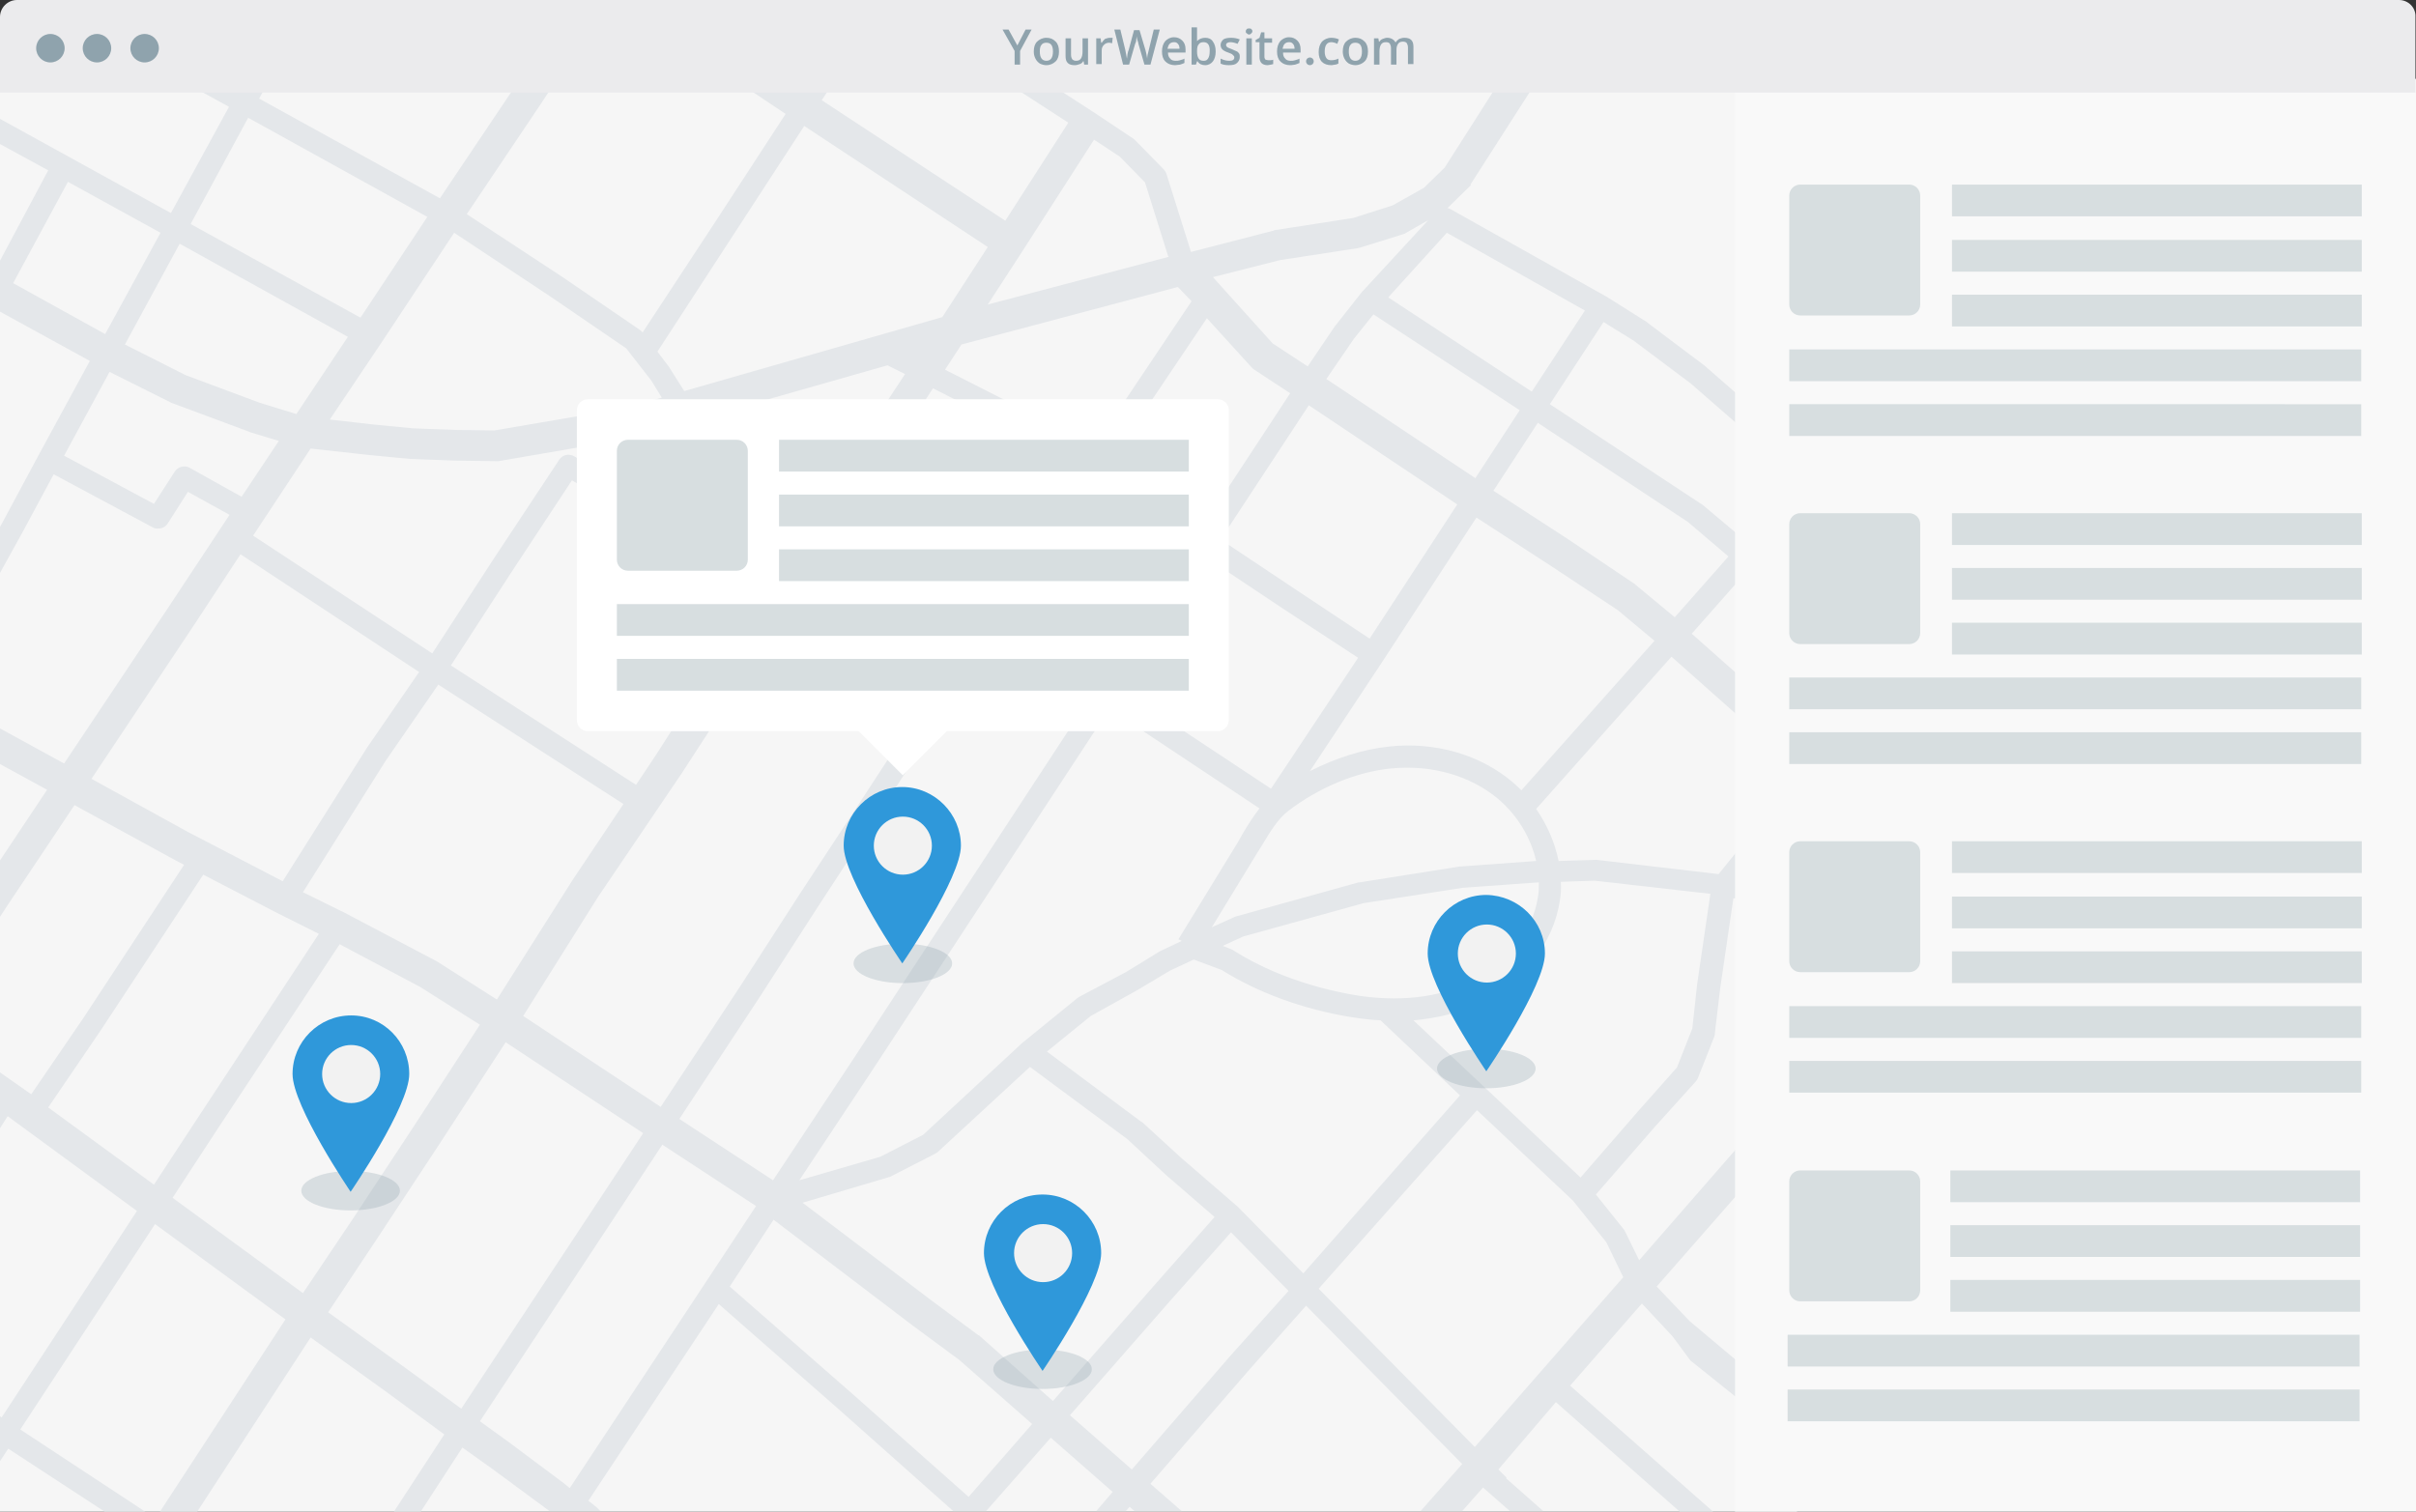 <svg xmlns="http://www.w3.org/2000/svg" viewBox="0 0 441 276"><rect x="0" y="0" width="441" height="276" fill="#333333" stroke="none"/><path fill="#F6F6F6" d="M0 6.5h328V276H0z"/><path fill="#E4E7EA" d="M328 82.2l-1-1.1-.1-.1-5.3-5.1-10.3-9-.1-.1-10.5-7.9-.1-.1-7.3-4.6-28.5-16c-.2-.1-.4-.2-.6-.2l4.3-4.2-.1-.1 15.9-24.8 1.6-2.3H279l-15.3 24-3.8 3.7-5.7 3.2-7.2 2.3-14.2 2.2c-.1 0-.2 0-.3.1L217.4 46l-.1-.2v-.1l-4.4-14c-.1-.3-.3-.6-.5-.8l-5.1-5.2-.3-.3-7.2-4.8L178 6.5h-7.5L195 22.4l-11.5 17.9-33.5-22 7.7-11.8h-4.9l-6.2 9.5-14.3-9.5H122l21.4 14.3-12.7 19.5-13.4 20.4-.4-.4-14.2-9.7-17.5-11.5L98.7 19l8.2-12.5h-6.8L94 15.8 80.3 36.2 47.3 18l6.3-11.5H49L43.7 16 26.5 6.5h-8.4l23.7 13-10.6 19.4L0 21.7v4.6l8.8 4.8L0 47.6v9.3l16.4 9L7.1 83 .5 95.3l-.5.9v8.4l4.1-7.4 5.7-10.6 18.1 9.7c.3.2.6.2 1 .2.7 0 1.3-.3 1.7-.9l3.7-5.8 7.6 4.2-11.5 17.4-18.7 28L0 133v6.5l8.6 4.7L0 157.1v10.3l1.5-2.3L13.6 147l18.1 9.9 1.9 1-18.4 28-9.5 13.9-2.7-1.9-3-2.1V206l1.4-2.2L25 221.1.3 258.8l-.3-.2v8.2l1.5-2.3L19.1 276h7.4L3.7 261l24.6-37.5 23.8 17.4L29.2 276H36l20.7-31.8 13.5 9.7 10.9 8-9.2 14.1h4.9l7.6-11.7 5.2 3.7 9.9 7.3.8.6h9.3l-.6-.6-.1-.1-1.5-1.2 23.8-35.9 22 19.3 20.8 18.5h6l11.8-13.4 11.3 9.9-3 3.5h5.4l.7-.8.2.2.7.6h8.6l-5.5-4.8-.2-.2 18.2-21 10.2-11.5 28.5 28.9-7.6 8.6h7.6l3.8-4.3 4.9 4.3h6.1l-6.8-6 .1-.1-1.5-1.5L284 256l22.6 20h6.1l-26.1-23 13.1-15 5.6 6 3.1 4.2c.1.1.2.3.4.4l19.1 15.3v-6.3l-19.5-16.4-6-6.3 25.5-29.1v-8.6l-1.5 1.7-27.2 31.2-2.5-5.1c-.1-.1-.1-.3-.2-.4l-5.2-6.5 10.8-12.4 7.4-8.2c.2-.2.3-.4.4-.6l3-7.6c.1-.2.1-.3.1-.5l1-8.4 2.4-16.4 11.6 1.6v-4.1l-9.6-1.3 9.6-11.8v-6.5l-14.3 17.7-22.2-2.6h-.3l-6.7.2c-.7-3.4-2.1-6.6-4.1-9.5l24.7-27.8 11.6 10.3 11.3 10v-7.6l-7.6-6.6-11.6-10.3 9.8-11.1 9.3 8.3v-5.4l-6.6-5.9 6.6-7.7V82.2zm-63.9-39.7l25.2 14.2-9.7 14.8-26.2-17.2 10.7-11.8zm-48.4 129.3l-3.8 1.8c-.1 0-.1.1-.2.1l-6.2 3.8-8.5 4.5c-.1.1-.2.1-.3.2l-10.2 8.3-.1.1-17.9 16.6-7.8 4-14.8 4.3 13-19.6 43.6-66.5 27.4 18.2c-1.1 1.4-2.1 3-3 4.5-.3.5-.6 1.1-.9 1.6l-10.9 17.8.6.3zm-49.3-71.6l-10.7-7 14.6-22.3 11.4 5.8-15.3 23.5zm18.8-21.5l11.3 7.5-15.5 23.6-11.2-7.4 15.4-23.7zM150.9 90l-19.1-12.5-2.1-1.6 32.3-9.2 3.2 1.6L150.9 90zm-2.2 3.4l-7.2 11.1-36.7-21.2c-.9-.5-2.1-.3-2.7.6L90 102.2l-11.1 17.1-32.7-21.5 10.5-15.9 10.9 1.2 7.3.7h.1l8.1.3 7.4.1h.5l24.4-4.2c.1 0 .2 0 .3-.1l9.1-2.7 4.6 3.5s.1 0 .1.1l19.2 12.6zm-9.5 14.5l-12.4 18.9-7.1 11.1-3.6 5.4-33.8-21.8 11.1-17.1 11-16.7 34.8 20.2zM80 125l33.8 21.8-9.3 13.9-13.8 21.8-11-7c-.1 0-.1-.1-.2-.1L63 166.7l-7.7-3.8 15.1-24L80 125zm29.2 38.7l15.3-22.6 7.2-11.1 13.5-20.8 8.3-12.6 12.4 8.1 12.9 8.5-8.8 13.3-13.1 20.1-10.9 16.6-10.9 16.9-14.5 22-25.1-16.6 13.7-21.8zm29.3 18.6l10.9-16.9 10.9-16.7 13.1-20.1 8.8-13.2 17 11.6-21.6 33-22 33.6-14.5 21.9-17.1-11.2 14.5-22zm91-26.6c.3-.5.7-1.1 1-1.6 1.4-2.3 2.7-4.5 4.6-6 5.6-4.3 12.5-7.2 18.9-7.8 7.3-.7 14.4 1.3 19.5 5.6 3.5 3 5.9 7 6.9 11.3l-13.7 1h-.2l-18.3 2.9h-.2l-22.3 6.2c-.1 0-.2.1-.3.1l-4.2 1.9 8.3-13.6zM232 144l-27.2-18 15.7-24 13.8 9.2 13.6 8.9L232 144zm4.6-36.3l-13.8-9.2L238.9 74 266 92.1l-16 24.5-13.4-8.9zm5.5-38.5l5-7.3 3.6-4.5 26.7 17.5-8.1 12.4-27.2-18.1zm-8.5-21.7l14.3-2.2c.1 0 .3-.1.4-.1l7.7-2.4c.2-.1.4-.1.5-.2l4.2-2.4-12 13-.1.1-4.8 6.1-.1.1-5 7.4-6.4-4.2-10.9-12.1 12.2-3.1zm-5.3 19.4l.5.5 6.7 4.4L218.3 98l-16.9 25.7-17-11.6L201 86.8l19.3-28.7 8 8.8zM217.5 55l-18.7 27.9-13.1-8.7c-.1 0-.1-.1-.2-.1l-13-6.6 3-4.6L215 52.4l2.5 2.6zm-30.9-9.1l13.1-20.4 4.7 3.1 4.6 4.7 4.2 13.4.1.2-33 8.7 6.3-9.7zM146.8 23l33.5 22.1-8.3 12.8-47.1 13.5-2.6-4.1c0-.1-.1-.1-.1-.2l-2.2-2.9L146.8 23zM82.9 42.5l17.5 11.6 13.9 9.5 4.6 5.9 1.9 3.1-6.6 1.9-24 4.1-7-.1-7.9-.3-7.2-.7-7.9-.9 9.4-14 13.3-20.1zm-37.6-21L78 39.6 65.8 58l-31-17.1 10.5-19.4zm-12.5 23l30.7 17-9.4 14.1-6.8-2.1-13.4-5-11.1-5.6 10-18.4zM2.4 51.7l10-18.5 16.9 9.3L19.2 61 2.4 51.7zm32.2 33.7c-.9-.5-2.1-.2-2.7.7L28.1 92l-16.4-8.8L20 67.9l11.4 5.7c.1 0 .2.1.3.1l13.7 5.1c.1 0 .1 0 .2.1l5.3 1.6-6.8 10.2-9.5-5.3zm-17.9 56.8l18.4-27.6 8.8-13.4 32.6 21.5-9.5 13.8-15.4 24.4-17.3-9-17.6-9.7zm11.4 74.1L8.8 202.2l9.6-14.1 18.7-28.4 13.5 7 7.6 3.8-22.1 33.6-8 12.2zm27.2 19.8l-23.8-17.4 8.1-12.4L62 172.4l14.7 7.8 10.9 6.9L75.3 206l-11 16.7-9 13.4zm28.9 21.1l-10.7-7.8-13.6-9.8 9.1-13.7 11-16.7 12.3-18.9 25.1 16.6-33.2 50.3zm44.7-23.2L104 271.7l-1.1-.9-9.9-7.4-5.4-3.9 33.3-50.5 17.1 11.2-9.1 13.8zm47.9 39.3l-21.2-18.8-22.4-19.6 8-12.2 25.5 19.4 8.4 6.2 13.3 11.7-11.6 13.3zm2-29.4c-.1-.1-.1-.1-.2-.1l-8.5-6.3-23.6-17.9L162 215c.1 0 .2-.1.4-.1l8.2-4.2c.2-.1.3-.2.5-.3l16.9-15.6 17.8 13.2 7 6.5 8.9 7.7-11.2 12.7-18.3 20.9-13.4-11.9zm46 3.4l-18.2 21-11.3-9.9 18.3-20.9 11.1-12.5 10.5 10.7-10.4 11.6zm13.1-14.8L226 220.4l-.1-.1-10.3-8.9-7.1-6.5c-.1 0-.1-.1-.2-.1L191.1 192l8-6.5 8.3-4.6 6.2-3.7 4.3-2 5.1 1.9c6.5 4.1 14.9 7.2 23.6 8.6 1.8.3 3.6.5 5.4.6l14.5 13.7-28.6 32.5zm55.3-5.7l3.1 6.4-27.1 31-28.5-28.9 28.9-32.6 17.5 16.5 6.1 7.6zm-8.5-62.2c.2-1.2.3-2.4.2-3.6l6.2-.2 21.1 2.4-2.4 16.4-.9 8.2-2.8 7.1-7.1 8-10.5 12.1-30.5-28.7c4.4-.4 8.5-1.4 12.1-3.1 7.8-3.8 13.4-10.9 14.6-18.6zm-3.8-3.5c0 .9 0 1.9-.2 2.8-1 6.4-5.7 12.3-12.4 15.5-7.4 3.5-15.4 3.2-20.9 2.3-8.3-1.4-16.2-4.3-22.3-8.2-.1-.1-.2-.1-.4-.2l-1.5-.6 3.7-1.7 22-6.1 18.1-2.8 13.9-1zm-3.2-16.8c-.5-.5-1.1-1.1-1.6-1.5-5.9-5-14.1-7.4-22.5-6.5-4.8.5-9.8 2.1-14.5 4.5l13.3-20.1 17.1-26.2 13.4 8.7 12.4 8.2 6.7 5.6-24.3 27.3zm28-31.6l-7-5.8c-.1-.1-.2-.1-.2-.2L286 98.3l-13.4-8.7 8.1-12.4 27.4 18.1 7.4 6.3-9.8 11.1zm12.6-14.2l-7.6-6.4c-.1-.1-.1-.1-.2-.1l-27.6-18.2 9.8-15 5.5 3.4 10.4 7.8 10.2 8.9 5.2 5 3.4 3.9-9.1 10.7z"/><ellipse cx="190.3" cy="250" fill="#8FA3AD" opacity=".3" rx="9" ry="3.6"/><path fill="#2F98DA" d="M201 228.8c0 5.9-10.7 21.5-10.7 21.5s-10.7-15.6-10.7-21.5 4.8-10.7 10.7-10.7 10.7 4.8 10.7 10.7z"/><circle cx="190.4" cy="228.8" r="5.3" fill="#F2F2F2"/><ellipse cx="271.3" cy="195.1" fill="#8FA3AD" opacity=".3" rx="9" ry="3.6"/><path fill="#2F98DA" d="M282 174.1c0 5.9-10.7 21.5-10.7 21.5s-10.7-15.6-10.7-21.5 4.8-10.7 10.7-10.7c5.9.1 10.7 4.8 10.7 10.7z"/><circle cx="271.4" cy="174.1" r="5.3" fill="#F2F2F2"/><ellipse cx="64" cy="217.4" fill="#8FA3AD" opacity=".3" rx="9" ry="3.6"/><path fill="#2F98DA" d="M74.7 196.1c0 5.9-10.7 21.5-10.7 21.5S53.4 202 53.4 196.1s4.8-10.7 10.7-10.7 10.6 4.8 10.6 10.7z"/><circle cx="64.1" cy="196.1" r="5.3" fill="#F2F2F2"/><path fill="#F9F9F9" d="M316.7 14.4H441V276H316.7z"/><path fill="#D7DEE0" d="M348.5 57.6h-19.9c-1.1 0-2-.9-2-2V35.7c0-1.1.9-2 2-2h19.9c1.1 0 2 .9 2 2v19.9c0 1.1-.9 2-2 2zm0 119.9h-19.9c-1.1 0-2-.9-2-2v-19.9c0-1.1.9-2 2-2h19.9c1.1 0 2 .9 2 2v19.9c0 1.1-.9 2-2 2zm0-59.9h-19.9c-1.1 0-2-.9-2-2V95.7c0-1.1.9-2 2-2h19.9c1.1 0 2 .9 2 2v19.9c0 1.1-.9 2-2 2zm0 120h-19.9c-1.1 0-2-.9-2-2v-19.9c0-1.1.9-2 2-2h19.9c1.1 0 2 .9 2 2v19.9c0 1.1-.9 2-2 2zm7.8-193.8h74.8v5.8h-74.8zm0-10.1h74.8v5.8h-74.8zm0 20.1h74.8v5.8h-74.8zm-29.7 10H431v5.8H326.6zm0 10H431v5.8H326.6zm29.7 29.9h74.8v5.8h-74.8zm0-10h74.8v5.8h-74.8zm0 20h74.8v5.8h-74.8zm-29.7 10H431v5.8H326.6zm0 10H431v5.8H326.6zm29.7 30h74.8v5.8h-74.8zm0-10.1h74.8v5.8h-74.8zm0 20.1h74.8v5.8h-74.8zm-29.7 10H431v5.8H326.6zm0 10H431v5.8H326.6z"/><path fill="#EBEBED" d="M437.9 0H3.1C1.4 0 0 1.4 0 3.1v13.8h440.9V3.1c.1-1.7-1.3-3.1-3-3.1z"/><path fill="#D7DEE0" d="M356 223.7h74.8v5.8H356zm0-10h74.8v5.8H356zm0 20h74.8v5.8H356zm-29.7 10h104.4v5.8H326.3zm0 10h104.4v5.8H326.3z"/><g fill="#8FA3AD"><circle cx="26.4" cy="8.8" r="2.6"/><circle cx="17.7" cy="8.8" r="2.6"/><circle cx="9.2" cy="8.8" r="2.6"/></g><ellipse cx="164.8" cy="175.9" fill="#8FA3AD" opacity=".3" rx="9" ry="3.6"/><path fill="#2F98DA" d="M175.4 154.4c0 5.9-10.7 21.5-10.7 21.5S154 160.3 154 154.4s4.8-10.7 10.7-10.7 10.7 4.9 10.7 10.7z"/><circle cx="164.8" cy="154.4" r="5.3" fill="#F2F2F2"/><path fill="#FFF" d="M164.78 123.02l9.26 9.26-9.26 9.26-9.26-9.26z"/><path fill="#FFF" d="M222.3 133.5h-115c-1.1 0-2-.9-2-2V74.9c0-1.1.9-2 2-2h115c1.1 0 2 .9 2 2v56.5c0 1.2-.9 2.1-2 2.1z"/><path fill="#D7DEE0" d="M134.5 104.2h-19.9c-1.1 0-2-.9-2-2V82.3c0-1.1.9-2 2-2h19.9c1.1 0 2 .9 2 2v19.9c0 1.1-.9 2-2 2zm7.7-13.9H217v5.8h-74.8zm0-10H217v5.8h-74.8zm0 20H217v5.8h-74.8zm-29.6 10H217v5.8H112.6zm0 10H217v5.8H112.6z"/><path fill="#8FA3AD" d="M185.7 8.3l1.5-2.9h1.1l-2.1 3.9v2.5h-1V9.3L183 5.4h1.1l1.6 2.9zm7.6 1.1c0 .8-.2 1.4-.6 1.8-.4.4-1 .7-1.7.7-.4 0-.8-.1-1.2-.3-.3-.2-.6-.5-.8-.9s-.3-.8-.3-1.3c0-.8.2-1.4.6-1.8.4-.4 1-.7 1.7-.7s1.2.2 1.7.7c.4.4.6 1 .6 1.8zm-3.5 0c0 1.1.4 1.7 1.2 1.7.8 0 1.2-.6 1.2-1.7s-.4-1.6-1.2-1.6c-.4 0-.7.1-.9.4-.2.2-.3.6-.3 1.2zm8.1 2.4l-.1-.6h-.1c-.1.2-.3.4-.6.5-.3.1-.6.2-.9.2-.6 0-1-.1-1.3-.4-.3-.3-.4-.7-.4-1.3V7h1v3c0 .4.1.6.2.8.2.2.4.3.7.3.4 0 .7-.1.9-.4.2-.3.3-.7.3-1.3V7h1v4.8h-.7zm4.7-4.9h.5l-.1 1c-.1 0-.3-.1-.5-.1-.4 0-.7.1-1 .4-.3.3-.4.6-.4 1v2.5h-1V7h.8l.1.8h.1c.2-.3.4-.5.6-.7.3-.1.6-.2.9-.2zm7.4 4.9h-1.1L207.8 8c0-.2-.1-.4-.2-.7-.1-.3-.1-.5-.1-.7 0 .2-.1.4-.1.7s-.1.5-.2.7l-1.1 3.8H205l-.8-3.2-.8-3.2h1.1l.9 3.7c.1.6.2 1.1.3 1.6 0-.2.1-.5.1-.8.1-.3.1-.6.2-.7l1-3.7h1l1.1 3.7c.1.3.2.9.3 1.5 0-.4.1-.9.3-1.6l.9-3.7h1.1l-1.7 6.4zm4.5.1c-.7 0-1.3-.2-1.8-.7-.4-.4-.6-1-.6-1.8s.2-1.4.6-1.9c.4-.4.9-.7 1.6-.7.6 0 1.1.2 1.5.6.4.4.6.9.6 1.6v.6h-3.2c0 .5.1.8.4 1.1.2.3.6.4 1 .4.3 0 .5 0 .8-.1.2-.1.5-.1.8-.3v.8c-.2.1-.5.2-.8.3-.3 0-.6.1-.9.1zm-.2-4.2c-.3 0-.6.1-.8.3s-.3.5-.4.9h2.2c0-.4-.1-.7-.3-.9s-.3-.3-.7-.3zm5.7-.8c.6 0 1.1.2 1.4.7.3.4.5 1 .5 1.8s-.2 1.4-.5 1.8c-.3.4-.8.7-1.4.7-.6 0-1.1-.2-1.4-.7h-.1l-.2.6h-.8V5h1v2.5c.4-.4.9-.6 1.5-.6zm-.3.8c-.4 0-.7.1-.9.4-.2.2-.3.6-.3 1.2v.1c0 .6.1 1 .3 1.3.2.3.5.4.9.4s.6-.1.8-.4c.2-.3.3-.7.3-1.2.1-1.2-.3-1.8-1.1-1.8zm6.6 2.7c0 .5-.2.8-.5 1.1s-.8.4-1.5.4c-.6 0-1.2-.1-1.5-.3v-.9c.6.3 1.1.4 1.6.4.6 0 .9-.2.9-.6 0-.1 0-.2-.1-.3l-.3-.3c-.2-.1-.4-.2-.7-.3-.6-.2-.9-.4-1.1-.6s-.3-.5-.3-.8c0-.4.2-.7.5-1 .3-.2.8-.3 1.4-.3.6 0 1.1.1 1.6.3l-.4.8c-.5-.2-1-.3-1.3-.3-.5 0-.8.2-.8.5 0 .2.1.3.2.4.1.1.4.2.9.4.4.2.7.3.9.4.2.1.3.3.4.4.1.2.1.4.1.6zm1.1-4.7c0-.2.1-.3.2-.4.1-.1.2-.1.4-.1s.3 0 .4.1c.1.1.2.2.2.4s-.1.3-.2.4c-.1.1-.2.2-.4.2s-.3-.1-.4-.2c-.2-.1-.2-.2-.2-.4zm1.1 6.1h-1V7h1v4.8zm3.2-.8c.2 0 .5 0 .7-.1v.8c-.1 0-.3.1-.4.1-.2 0-.4.1-.6.1-1 0-1.5-.5-1.5-1.5V7.7h-.7v-.4l.7-.4.3-1h.6V7h1.4v.8h-1.4v2.6c0 .2.1.4.2.5.4.1.5.1.7.1zm3.8.9c-.7 0-1.3-.2-1.8-.7-.4-.4-.6-1-.6-1.8s.2-1.4.6-1.9c.4-.4.9-.7 1.6-.7.6 0 1.1.2 1.5.6.4.4.6.9.6 1.6v.6h-3.2c0 .5.1.8.4 1.1.2.3.6.4 1 .4.3 0 .5 0 .8-.1.2-.1.5-.1.8-.3v.8c-.2.1-.5.2-.8.3-.2 0-.5.1-.9.1zm-.2-4.2c-.3 0-.6.1-.8.3s-.3.5-.4.9h2.2c0-.4-.1-.7-.3-.9s-.3-.3-.7-.3zm3.1 3.5c0-.2.1-.4.2-.5.1-.1.3-.2.5-.2s.4.1.5.2c.1.1.2.3.2.5s-.1.4-.2.5c-.1.1-.3.2-.5.2s-.4-.1-.5-.2-.2-.3-.2-.5zm4.6.7c-.7 0-1.3-.2-1.7-.6s-.6-1-.6-1.8.2-1.4.6-1.9c.4-.4 1-.7 1.7-.7.5 0 1 .1 1.4.3l-.3.8c-.4-.2-.8-.3-1.1-.3-.8 0-1.2.6-1.2 1.7 0 .5.1.9.3 1.2.2.3.5.4.9.4.5 0 .9-.1 1.3-.3v.9c-.2.1-.4.2-.6.2-.2 0-.4.1-.7.1zm6.7-2.5c0 .8-.2 1.4-.6 1.8s-1 .7-1.7.7c-.4 0-.8-.1-1.2-.3-.3-.2-.6-.5-.8-.9s-.3-.8-.3-1.3c0-.8.2-1.4.6-1.8.4-.4 1-.7 1.7-.7s1.2.2 1.7.7c.4.4.6 1 .6 1.8zm-3.5 0c0 1.1.4 1.7 1.2 1.7.8 0 1.2-.6 1.2-1.7s-.4-1.6-1.2-1.6c-.4 0-.7.1-.9.4-.2.2-.3.6-.3 1.2zm8.7 2.4h-1v-3c0-.4-.1-.6-.2-.8-.1-.2-.4-.3-.7-.3-.4 0-.7.1-.9.4-.2.3-.3.7-.3 1.3v2.4h-1V7h.8l.1.6h.1c.1-.2.3-.4.6-.5.3-.1.5-.2.8-.2.7 0 1.2.3 1.5.8h.1c.1-.2.3-.4.6-.6.3-.1.6-.2.9-.2.6 0 1 .1 1.3.4.3.3.4.7.4 1.3v3.1h-1v-3c0-.4-.1-.6-.2-.8s-.4-.3-.7-.3c-.4 0-.7.1-.9.4s-.3.6-.3 1.1v2.7z"/></svg>